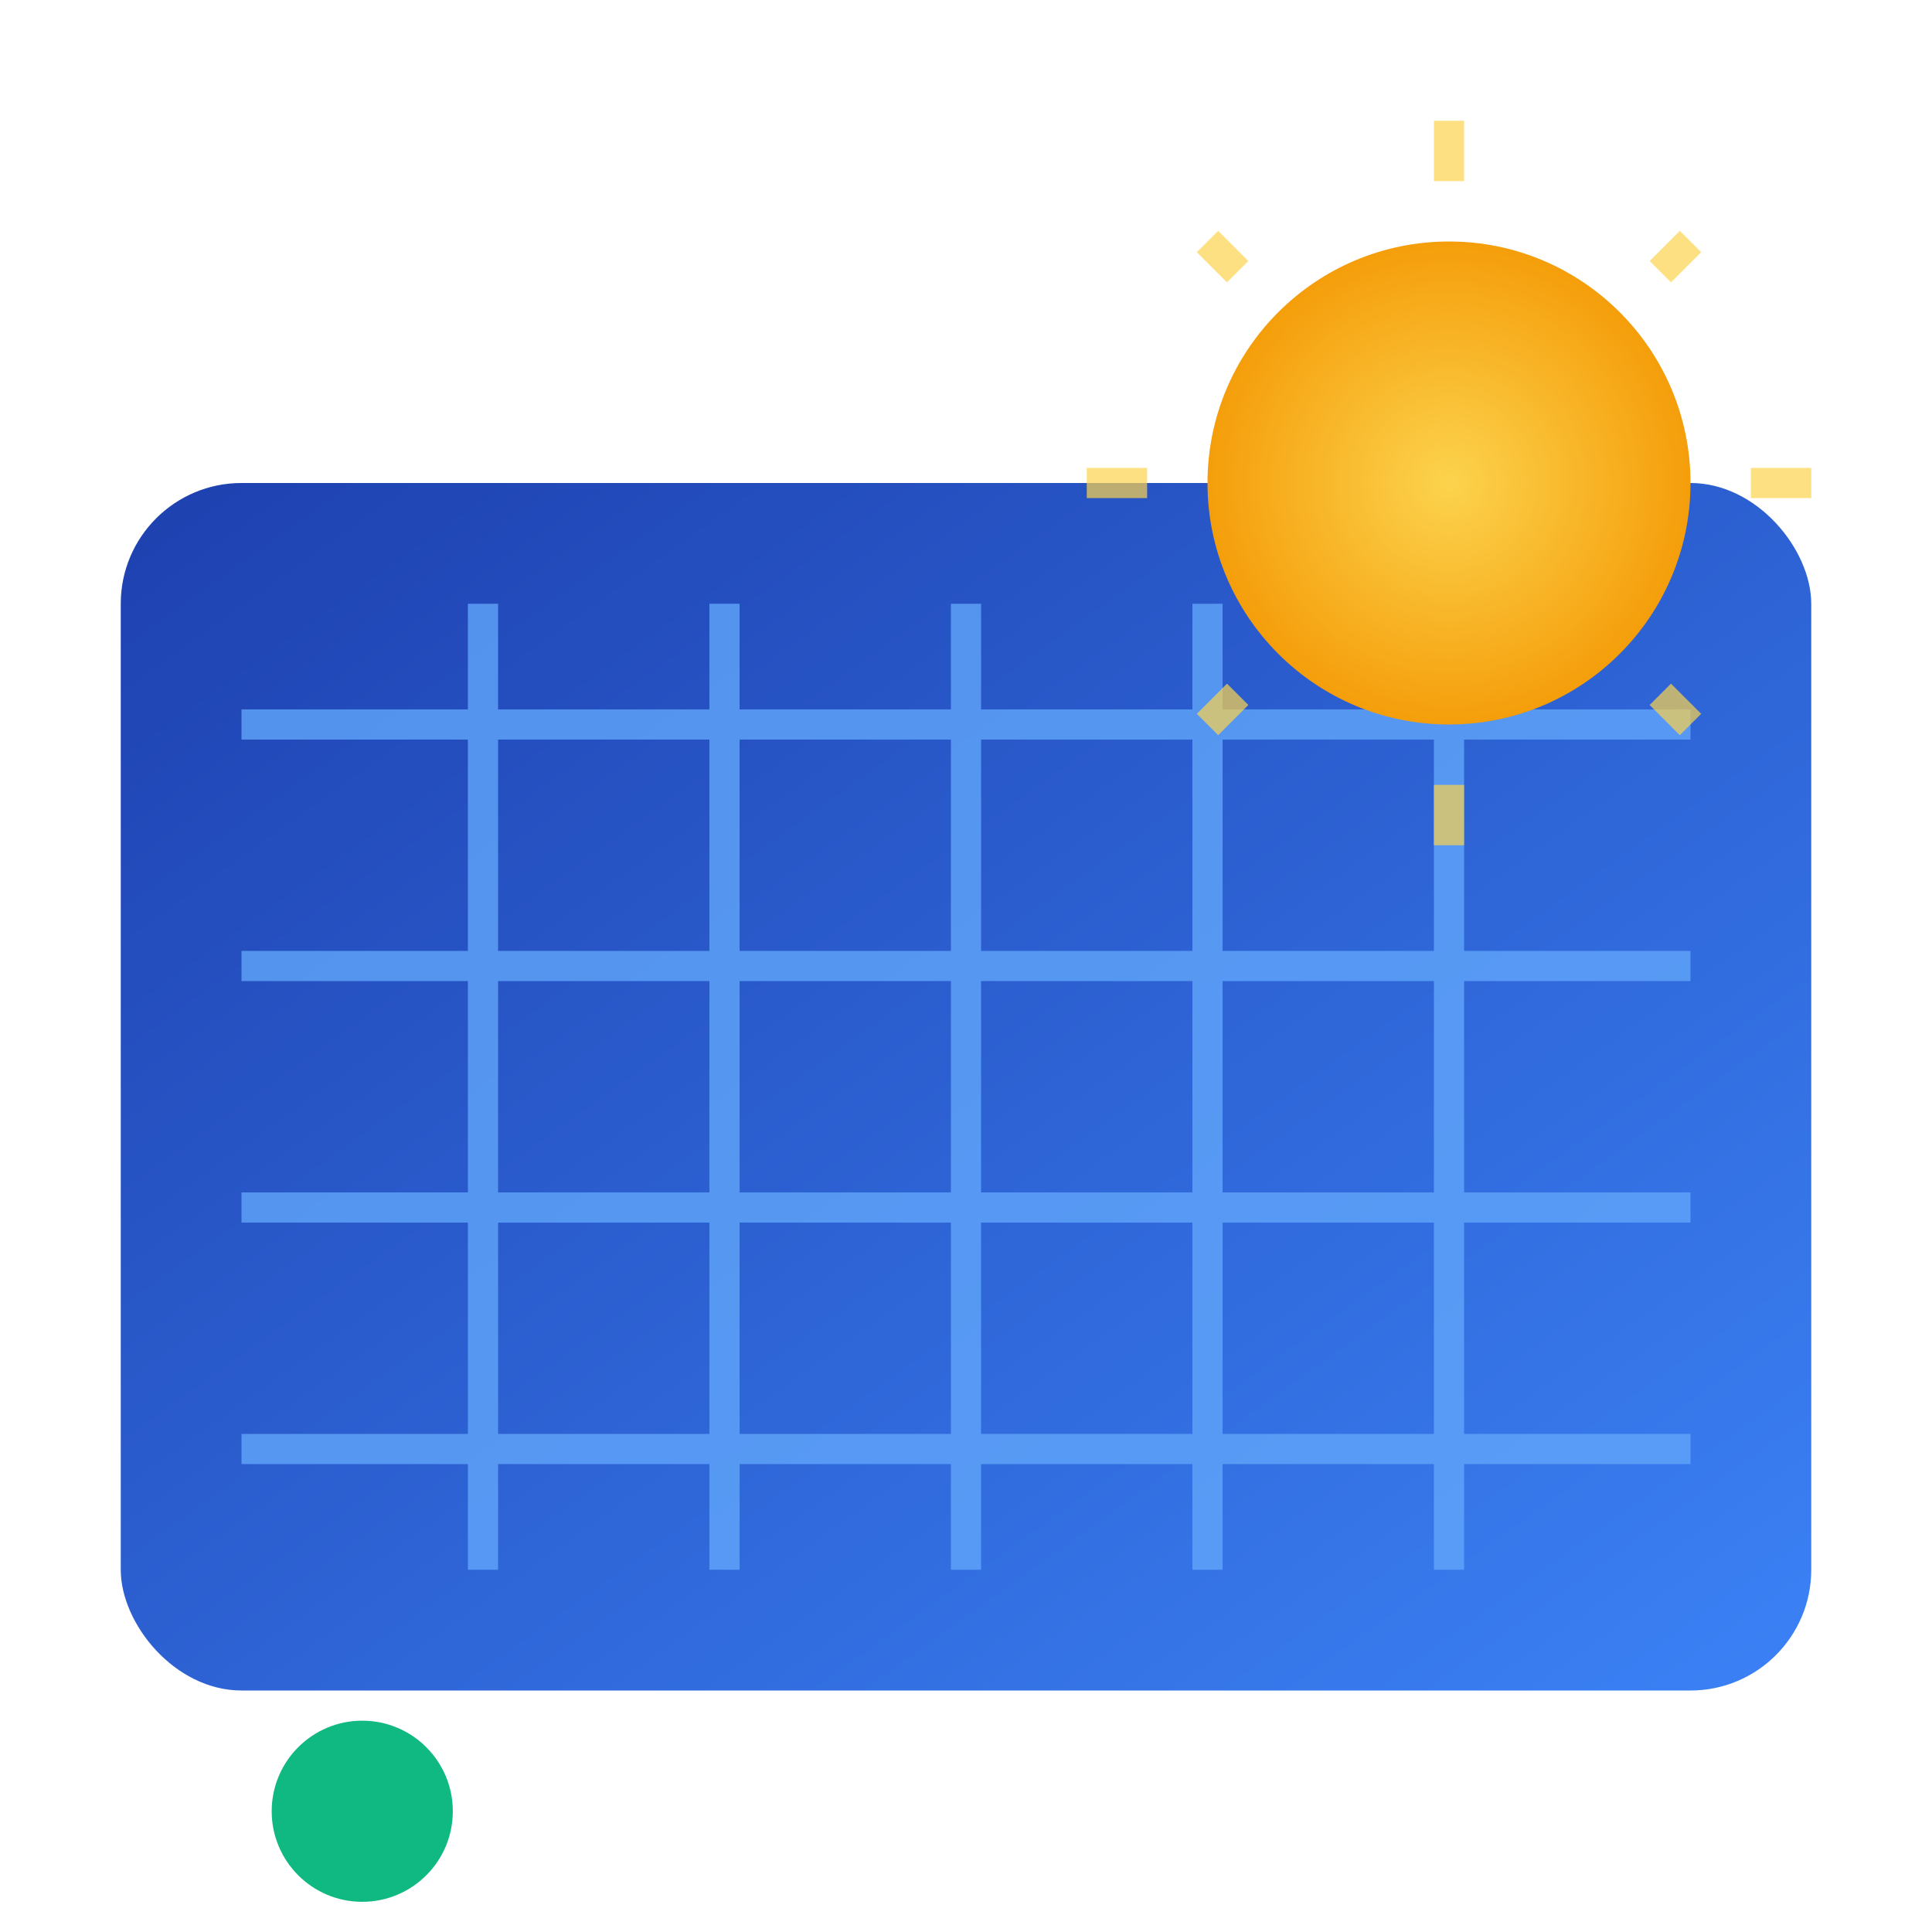 <?xml version="1.0" encoding="UTF-8"?>
<svg width="32" height="32" viewBox="0 0 32 32" fill="none" xmlns="http://www.w3.org/2000/svg">
    <defs>
        <linearGradient id="faviconGradient" x1="0%" y1="0%" x2="100%" y2="100%">
            <stop offset="0%" style="stop-color:#1E40AF;stop-opacity:1" />
            <stop offset="100%" style="stop-color:#3B82F6;stop-opacity:1" />
        </linearGradient>
        <radialGradient id="sunGradient" cx="50%" cy="50%" r="50%">
            <stop offset="0%" style="stop-color:#FCD34D;stop-opacity:1" />
            <stop offset="100%" style="stop-color:#F59E0B;stop-opacity:1" />
        </radialGradient>
    </defs>
    
    <!-- Solar panel -->
    <rect x="2" y="8" width="28" height="20" fill="url(#faviconGradient)" rx="2"/>
    
    <!-- Panel grid -->
    <g stroke="#60A5FA" stroke-width="0.5" opacity="0.8">
        <line x1="4" y1="12" x2="28" y2="12"/>
        <line x1="4" y1="16" x2="28" y2="16"/>
        <line x1="4" y1="20" x2="28" y2="20"/>
        <line x1="4" y1="24" x2="28" y2="24"/>
        
        <line x1="8" y1="10" x2="8" y2="26"/>
        <line x1="12" y1="10" x2="12" y2="26"/>
        <line x1="16" y1="10" x2="16" y2="26"/>
        <line x1="20" y1="10" x2="20" y2="26"/>
        <line x1="24" y1="10" x2="24" y2="26"/>
    </g>
    
    <!-- Sun -->
    <circle cx="24" cy="8" r="4" fill="url(#sunGradient)"/>
    
    <!-- Sun rays -->
    <g stroke="#FCD34D" stroke-width="0.5" opacity="0.7">
        <line x1="24" y1="2" x2="24" y2="3"/>
        <line x1="28" y1="4" x2="27.5" y2="4.5"/>
        <line x1="30" y1="8" x2="29" y2="8"/>
        <line x1="28" y1="12" x2="27.5" y2="11.5"/>
        <line x1="24" y1="14" x2="24" y2="13"/>
        <line x1="20" y1="12" x2="20.5" y2="11.5"/>
        <line x1="18" y1="8" x2="19" y2="8"/>
        <line x1="20" y1="4" x2="20.5" y2="4.5"/>
    </g>
    
    <!-- Energy indicator -->
    <circle cx="6" cy="30" r="1.5" fill="#10B981"/>
</svg>